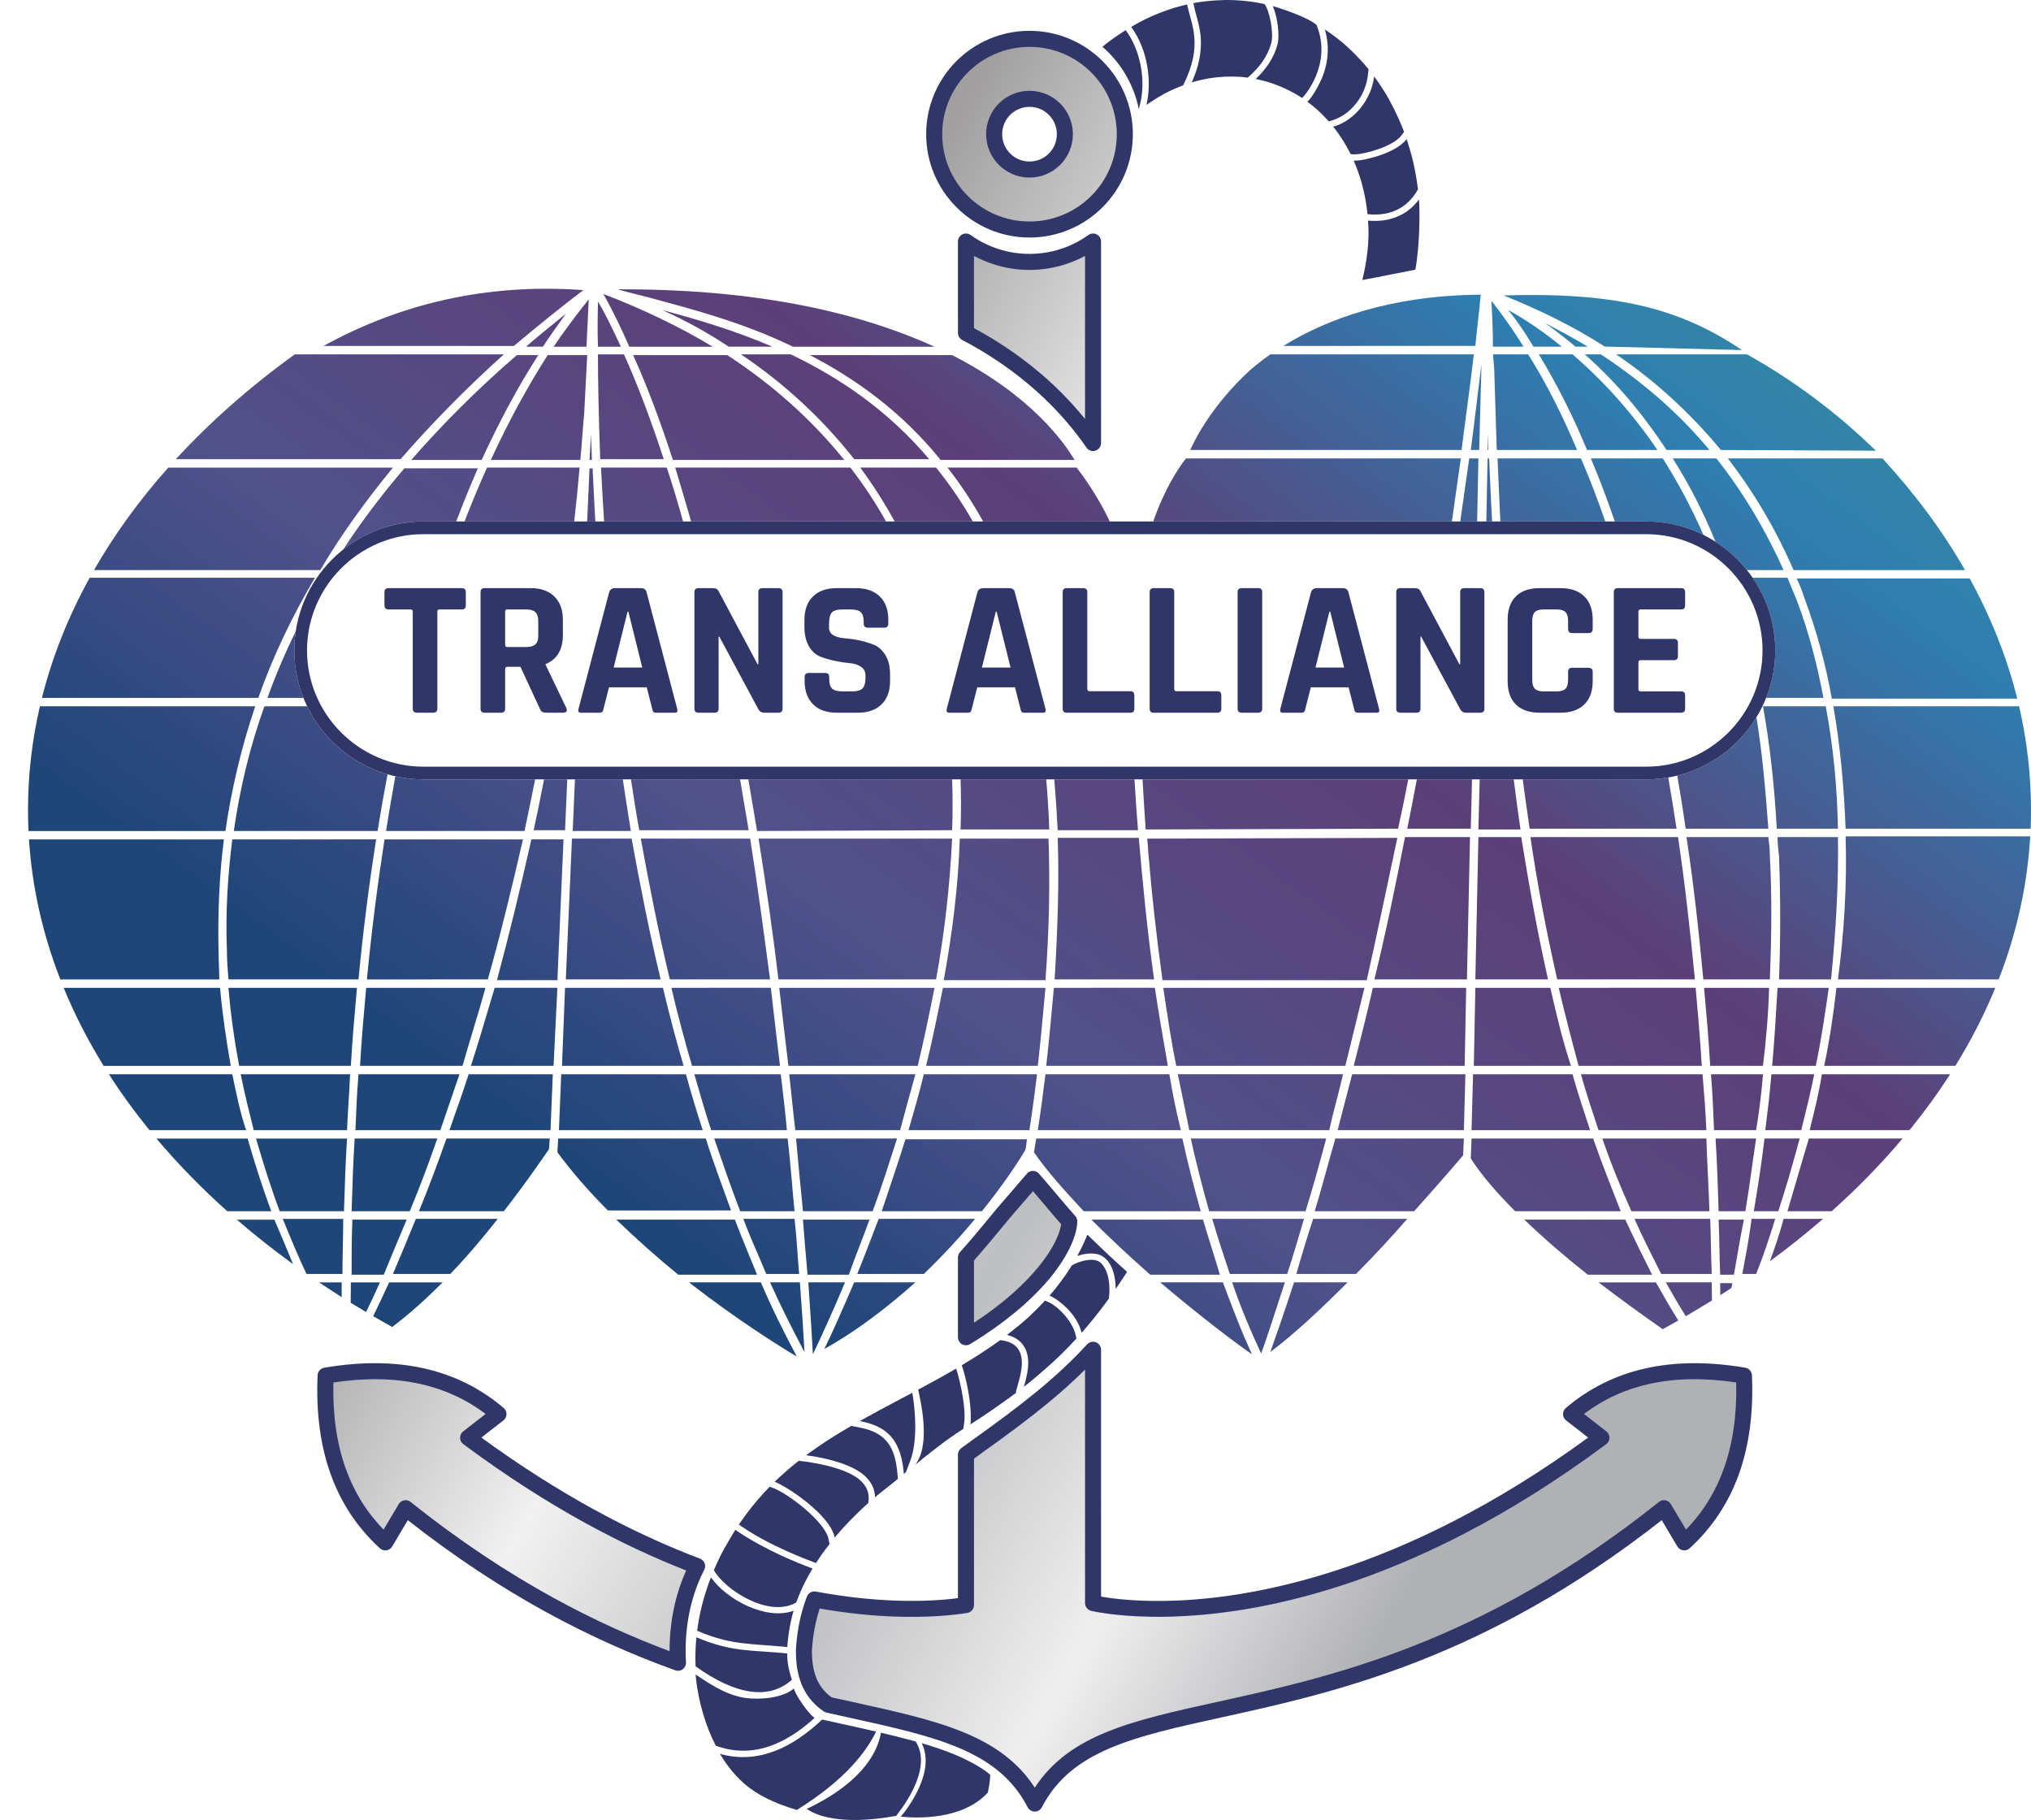 <?xml version="1.0" encoding="UTF-8"?>
<!DOCTYPE svg PUBLIC "-//W3C//DTD SVG 1.1//EN" "http://www.w3.org/Graphics/SVG/1.1/DTD/svg11.dtd">
<!-- Creator: CorelDRAW 2020 (64-Bit) -->
<svg xmlns="http://www.w3.org/2000/svg" xml:space="preserve" width="86.532mm" height="77.533mm" version="1.1" style="shape-rendering:geometricPrecision; text-rendering:geometricPrecision; image-rendering:optimizeQuality; fill-rule:evenodd; clip-rule:evenodd"
viewBox="0 0 3978.14 3564.41"
 xmlns:xlink="http://www.w3.org/1999/xlink"
 xmlns:xodm="http://www.corel.com/coreldraw/odm/2003">
 <defs>
  <style type="text/css">
   <![CDATA[
    .fil2 {fill:#303768}
    .fil1 {fill:#303768;fill-rule:nonzero}
    .fil0 {fill:url(#id0)}
    .fil3 {fill:url(#id1)}
   ]]>
  </style>
  <linearGradient id="id0" gradientUnits="userSpaceOnUse" x1="813.96" y1="971.96" x2="3201.95" y2="2340.07">
   <stop offset="0" style="stop-opacity:1; stop-color:#A8A8A8"/>
   <stop offset="0.2" style="stop-opacity:1; stop-color:#A19F9F"/>
   <stop offset="0.431" style="stop-opacity:1; stop-color:#F1F1F1"/>
   <stop offset="0.631" style="stop-opacity:1; stop-color:#BDBEC0"/>
   <stop offset="0.82" style="stop-opacity:1; stop-color:#EFEFEF"/>
   <stop offset="1" style="stop-opacity:1; stop-color:#B0B1B5"/>
  </linearGradient>
  <linearGradient id="id1" gradientUnits="userSpaceOnUse" x1="1953.79" y1="2882.92" x2="4539.69" y2="-664.54">
   <stop offset="0" style="stop-opacity:1; stop-color:#1E4679"/>
   <stop offset="0.078" style="stop-opacity:1; stop-color:#374B82"/>
   <stop offset="0.161" style="stop-opacity:1; stop-color:#51518B"/>
   <stop offset="0.361" style="stop-opacity:1; stop-color:#5C3F78"/>
   <stop offset="0.549" style="stop-opacity:1; stop-color:#2E7EB0"/>
   <stop offset="0.741" style="stop-opacity:1; stop-color:#3C968F"/>
   <stop offset="1" style="stop-opacity:1; stop-color:#73C9B9"/>
  </linearGradient>
 </defs>
 <g id="Layer_x0020_1">
  <g id="_2109549554752">
   <g>
    <path id="XMLID_4579_" class="fil0" d="M916.9 2815.73c164.37,122.32 315.92,201.19 448.62,251.48 -24.11,46.55 -38.29,103.38 -38.29,164.75 0,8.27 0.29,16.45 0.79,24.55 -158.54,-57.06 -337.91,-146.6 -533.54,-302.76l-39.79 66.97c-84.42,-77.16 -123.14,-186.2 -116.9,-326.64 138.58,-23.66 251.61,1.2 338.65,75.36l-59.53 46.29zm678.32 316.71c150.11,27.98 254.78,17.69 296.83,11.02l0 -294.59c8.05,-6 16.5,-12.18 25.49,-18.6 93.91,-67.06 162.22,-120.22 223.44,-186.88l0 496.14c0.53,0.14 419.43,105.11 995.79,-323.8l-59.53 -46.29c87.04,-74.16 200.06,-99.02 338.65,-75.36 6.24,140.45 -32.48,249.48 -116.9,326.64l-39.78 -66.97c-632.74,505.05 -1095.52,313.49 -1232.38,578.45 -65.6,-127.02 -206.15,-149.13 -404.37,-193.37 -29.2,-20.02 -47.17,-50.23 -47.74,-101.52l-0.14 -4.82 0.33 -4.58c2.57,-36.8 9.8,-68.15 20.32,-95.47zm296.83 -513.43l0 -156.35c24.41,-27.21 47.46,-55.28 71.37,-84.35 5.1,-6.21 38.89,-45.13 59.84,-69.39l0 -0.05c27.34,31.31 43.62,51.74 71.23,83.26 -0.61,39.79 -48.85,133.29 -202.43,226.88zm0 -1967l0 -179.01c35.28,25.16 78.2,39.91 124.47,39.91 46.28,0 89.18,-14.78 124.46,-39.94l0 394.62c-51.98,-75.14 -119.23,-136.79 -196.54,-185.49 -16.95,-10.67 -34.45,-20.7 -52.39,-30.1zm124.47 -575.93c103.1,0 186.69,83.58 186.69,186.69 0,103.11 -83.58,186.69 -186.69,186.69 -103.1,0 -186.7,-83.58 -186.7,-186.69 0,-103.1 83.6,-186.69 186.7,-186.69zm0 117.42c38.26,0 69.27,31.02 69.27,69.27 0,38.25 -31.01,69.27 -69.27,69.27 -38.25,0 -69.27,-31.02 -69.27,-69.27 0,-38.25 31.02,-69.27 69.27,-69.27z"/>
    <path class="fil1" d="M942.89 2815.42c75.52,55.13 148.33,101.09 217.74,139.31 74.4,40.94 144.8,72.95 210.41,97.81 8.1,3.05 12.2,12.1 9.15,20.2l-0.9 1.97c-11.6,22.45 -20.78,47.46 -27.02,74.29 -6.05,26.07 -9.33,53.94 -9.33,82.96l0.14 11.85 0.58 11.78c0.5,8.64 -6.1,16.08 -14.74,16.57 -2.51,0.14 -4.9,-0.3 -7.07,-1.23 -79.88,-28.79 -164.87,-65.69 -254.27,-114.88 -85.53,-47.06 -175.31,-105.46 -268.8,-178.86l-30.61 51.52c-4.4,7.46 -14.04,9.93 -21.49,5.52 -1.37,-0.8 -2.55,-1.78 -3.56,-2.89 -43.69,-40.2 -75.56,-88.55 -95.7,-144.93 -20.12,-56.3 -28.53,-120.69 -25.32,-193.01 0.32,-7.51 5.89,-13.56 13.02,-14.78 71.34,-12.19 136.34,-11.82 194.89,1.21 58.93,13.11 111.17,38.99 156.59,77.69 6.57,5.62 7.34,15.53 1.72,22.11 -0.7,0.82 -1.47,1.55 -2.29,2.19l-43.16 33.59zm202.63 166.82c-75.25,-41.41 -154.53,-91.89 -237.06,-153.26 -1.48,-0.93 -2.82,-2.15 -3.96,-3.61 -5.32,-6.85 -4.08,-16.72 2.76,-22.04l43.87 -34.12c-37.84,-28.67 -80.48,-48.25 -127.85,-58.79 -51.06,-11.36 -107.84,-12.3 -170.29,-2.9 -1.54,62.9 6.45,119.05 24.05,168.32 16.39,45.88 41.12,85.85 74.26,119.84l29.66 -49.92 1.23 -1.78c5.39,-6.78 15.27,-7.9 22.05,-2.51 97.05,77.46 190.08,138.42 278.47,187.06 80.33,44.21 156.74,78.22 228.81,105.23l-0.01 -1.81c0,-31.26 3.58,-61.52 10.19,-89.97 5.44,-23.46 12.98,-45.68 22.29,-66.28 -62.45,-24.46 -128.82,-55.14 -198.46,-93.47zm452.52 134.79c59.05,11.01 110.9,16.01 154.48,17.63 55.26,2.05 97.22,-1.32 123.8,-4.77l0 -281.02c0,-5.36 2.68,-10.08 6.77,-12.92l25.36 -18.44c46.8,-33.42 87.14,-63.3 123.12,-92.92 35.81,-29.47 67.69,-58.97 97.86,-91.82 5.86,-6.37 15.79,-6.78 22.16,-0.91 3.36,3.09 5.06,7.31 5.06,11.54l0.04 483.41c44.25,8.02 212.81,29.32 460.73,-51.29 141.86,-46.12 309.23,-125.66 493.35,-260.1l-43.18 -33.58c-6.84,-5.32 -8.08,-15.2 -2.76,-22.04 0.9,-1.16 1.92,-2.16 3.04,-2.98 45.3,-38.36 97.32,-64.03 155.97,-77.03 58.5,-12.97 123.43,-13.34 194.67,-1.18 7.71,1.31 13.14,8.05 13.06,15.64 3.1,71.97 -5.31,136.08 -25.34,192.17 -20.29,56.8 -52.51,105.45 -96.7,145.84 -6.37,5.83 -16.27,5.39 -22.1,-0.98 -0.75,-0.81 -1.39,-1.69 -1.93,-2.6l-30.65 -51.5c-348.05,273.29 -644.01,338.33 -862.41,386.3 -171.87,37.76 -294.23,64.65 -351.69,175.91 -3.97,7.69 -13.43,10.72 -21.12,6.75 -3.01,-1.55 -5.31,-3.95 -6.76,-6.75 -57.46,-111.26 -179.85,-138.16 -351.72,-175.92l-42.08 -9.35c-2.01,-0.45 -3.85,-1.26 -5.46,-2.35 -16.78,-11.47 -30.36,-25.95 -39.84,-44.97 -9.18,-18.42 -14.38,-40.97 -14.73,-69.07 -0.12,-4.12 -0.1,-7.19 0.22,-11.29 1.34,-19.12 3.9,-36.78 7.45,-53.14 3.57,-16.5 8.28,-31.97 13.88,-46.52 2.76,-7.13 10.18,-11.11 17.44,-9.77zm153.38 48.94c-41.74,-1.53 -90.7,-6.08 -145.93,-15.75 -3.08,9.32 -5.78,19.21 -8.06,29.72 -3.28,15.13 -5.63,31.33 -6.85,48.74l-0.31 4.46 0.11 4.04c0.25,23.02 4.33,41.16 11.54,55.61 6.51,13.03 15.71,23.21 27.05,31.43l38.84 8.54c168.1,36.93 291.08,63.97 359.03,168.29 67.96,-104.32 190.9,-131.36 359,-168.28 218.24,-47.94 515.02,-113.15 863.34,-391.09l2.05 -1.44c7.46,-4.4 17.09,-1.94 21.49,5.53l29.65 49.91c33.13,-33.99 57.88,-73.94 74.27,-119.83 17.6,-49.27 25.58,-105.42 24.04,-168.32 -62.36,-9.39 -119.07,-8.47 -170.07,2.84 -47.47,10.52 -90.18,30.13 -128.07,58.84l43.87 34.12c1.08,0.88 2.08,1.9 2.95,3.07 5.15,6.95 3.69,16.77 -3.26,21.92 -193.79,144.21 -370.09,228.61 -518.97,277.02 -281.45,91.52 -467.03,54.53 -488.22,49.77 -7.7,-1.02 -13.65,-7.61 -13.65,-15.59l0 -457.15c-23.03,22.91 -47.35,44.64 -73.8,66.39 -36.94,30.41 -77.74,60.64 -124.84,94.27l-18.86 13.71 0 286.7c-0.06,7.58 -5.55,14.25 -13.26,15.47 -25.91,4.11 -74.99,9.57 -143.09,7.04zm124.92 -546.95l-0.02 -156.35c0,-4.55 1.94,-8.64 5.03,-11.52 23.43,-26.18 45.85,-53.45 69.02,-81.63l0.94 -1.15c4.12,-5.02 22.01,-25.7 39.5,-45.89l19.6 -22.67c2.85,-4.02 7.53,-6.65 12.84,-6.65 5.18,0 9.77,2.51 12.63,6.37 13.79,15.8 23.98,27.87 34.11,39.89 11.48,13.6 22.96,27.22 36.27,42.4 2.8,3.19 4.05,7.21 3.85,11.14 -0.66,26.05 -18.08,70.8 -63.79,122.02 -32.52,36.43 -79.78,76.99 -146.13,117.42 -7.39,4.5 -17.05,2.17 -21.55,-5.22 -1.55,-2.55 -2.29,-5.37 -2.32,-8.16zm31.42 -150.46l0 121.97c50.95,-33.48 88.39,-66.48 115.11,-96.42 36.95,-41.41 52.82,-75.68 55.52,-96.56 -12.75,-14.64 -22.55,-26.25 -32.35,-37.86l-22.77 -26.83 -8.76 10.13c-17.8,20.55 -35.91,41.49 -39.01,45.27l-0.94 1.15c-22.32,27.14 -43.93,53.43 -66.8,79.15zm-31.41 -1816.54l-0.03 -179.01c0,-8.68 7.04,-15.72 15.72,-15.72 3.8,0 7.3,1.36 10.01,3.61 16.43,11.57 34.59,20.72 53.98,26.94 18.98,6.08 39.3,9.36 60.48,9.36 21.18,0 41.5,-3.29 60.47,-9.37 19.75,-6.34 38.24,-15.73 54.9,-27.62 7.05,-5.02 16.84,-3.37 21.86,3.68 1.96,2.76 2.91,5.94 2.91,9.09l0.04 394.62c0,8.68 -7.04,15.72 -15.72,15.72 -5.8,0 -10.87,-3.14 -13.6,-7.82 -24.67,-35.53 -52.93,-68 -84.14,-97.46 -32.74,-30.9 -68.7,-58.45 -107.15,-82.67 -8.48,-5.34 -16.85,-10.38 -25.08,-15.11 -8.61,-4.95 -17.36,-9.75 -26.2,-14.38 -5.34,-2.79 -8.4,-8.23 -8.45,-13.87zm31.41 -150.8l0 141.43c6.34,3.42 12.62,6.91 18.83,10.48 9.1,5.22 17.84,10.48 26.19,15.74 40.24,25.34 77.81,54.11 111.95,86.34 21.55,20.34 41.78,42.11 60.52,65.29l0 -319.29c-12.29,6.62 -25.24,12.15 -38.7,16.47 -22.22,7.13 -45.76,10.98 -70.04,10.98 -24.27,0 -47.82,-3.85 -70.05,-10.97 -13.47,-4.32 -26.41,-9.85 -38.7,-16.46zm108.75 -440.84c55.85,0 106.44,22.67 143.06,59.28 36.69,36.63 59.35,87.24 59.35,143.12 0,55.83 -22.67,106.44 -59.29,143.06 -36.63,36.69 -87.24,59.35 -143.12,59.35 -55.8,0 -106.4,-22.66 -143.06,-59.3l-0.1 -0.1c-36.62,-36.65 -59.26,-87.24 -59.26,-143.02 0,-55.88 22.66,-106.49 59.3,-143.12 36.62,-36.62 87.24,-59.28 143.12,-59.28zm120.91 81.5c-30.91,-30.93 -73.68,-50.06 -120.91,-50.06 -47.21,0 -89.96,19.14 -120.9,50.07 -30.93,30.93 -50.08,73.69 -50.08,120.9 0,47.26 19.11,90 50.01,120.9 30.96,30.97 73.7,50.08 120.96,50.08 47.21,0 89.97,-19.14 120.9,-50.07 30.94,-30.9 50.07,-73.67 50.07,-120.9 0,-47.21 -19.14,-89.97 -50.06,-120.9zm-120.91 35.92c23.38,0 44.65,9.53 60.05,24.93 15.41,15.35 24.93,36.6 24.93,60.05 0,23.46 -9.52,44.71 -24.9,60.1l-0.97 0.89c-15.33,14.85 -36.2,24 -59.12,24 -23.46,0 -44.71,-9.52 -60.1,-24.89 -15.38,-15.38 -24.89,-36.65 -24.89,-60.1 0,-23.46 9.52,-44.71 24.89,-60.09 15.38,-15.38 36.65,-24.9 60.1,-24.9zm37.86 47.09c-9.64,-9.68 -23.03,-15.66 -37.86,-15.66 -14.78,0 -28.19,6 -37.87,15.69 -9.69,9.69 -15.68,23.08 -15.68,37.86 0,14.78 5.99,28.19 15.68,37.87 9.69,9.69 23.08,15.68 37.87,15.68 14.47,0 27.58,-5.7 37.17,-14.94l0.69 -0.74c9.69,-9.69 15.69,-23.08 15.69,-37.87 0,-14.78 -6,-28.18 -15.69,-37.89z"/>
    <path id="XMLID_4589_" class="fil2" d="M2679.52 432.03c1.54,19.05 3.4,57.8 -11.19,116.33 30.76,-5.43 71.98,-14.18 103.94,-20.26 8.61,-46.38 9.06,-113.21 7.11,-137.44 -23.73,31.84 -58.79,45.13 -99.86,41.37zm-68.11 -183.9c1.07,1.36 3.14,4.04 5.86,7.59 3.26,4.27 7.15,9.88 10.92,15.72 6.41,9.88 12.27,20.64 15.18,26.22 1.2,2.32 1.95,3.73 1.95,3.87 1.09,0.38 2.55,0.62 4.28,0.74l2.04 0.02c14.63,0.15 36.52,-5.99 50.27,-10.97 13.88,-5.04 34.21,-14.05 43.21,-26.3l5.03 -6.84c-5.04,-13.62 -16.73,-40.59 -28.84,-62.41 -7.08,-12.75 -14.98,-25.06 -21.63,-34.72 -3.05,-4.42 -5.78,-8.35 -8.17,-11.41 -4.99,43.24 -36.72,86.12 -80.09,98.48zm-621.54 2479.86c0,-14.33 41.01,-96.16 -30.93,-103.34 -13.21,9.85 -26.3,18.32 -40.47,27.67 -11.34,7.46 -23.63,14.7 -34.66,21.46 15.22,45.66 19.93,96.1 16.89,115.88 6.74,-4.36 13.92,-9.04 21.55,-14.05 6.71,-4.41 13.78,-9.11 21.16,-14.28 12.17,-8.51 23.82,-16.7 32.42,-22.91 7.57,-5.48 12.77,-9.47 14.05,-10.43zm-625.86 478.57c-0.53,5.61 -1.44,15.84 -1.81,28.86 -0.23,8.34 -0.09,17.82 0.22,28 78.75,56.43 144.02,66.39 188.72,26.32 -7.82,-23.01 -8.94,-36.8 -9.36,-51.52 -66.78,-7.08 -106.92,-1.44 -177.76,-31.66zm336.54 -262.76c3.05,-15.22 -0.8,-28.2 -9.93,-38.85 -25.87,-31.96 -109.35,-42.46 -126.09,-43.98 -1.53,1.21 -5.04,3.94 -9.96,7.98 -3.22,2.63 -7.21,5.78 -11.24,9.39 -4.38,3.95 -9.19,7.94 -14.17,12.54 -2.72,2.52 -5.37,5.03 -8.22,7.69 -1.15,1.08 -2.33,2.23 -3.57,3.44 21.3,7.61 108.45,63.65 117.58,109.31 0.83,-0.97 1.97,-2.36 3.31,-3.96 2.64,-3.13 6.22,-7.28 10.34,-11.9 4.54,-5.1 9.8,-10.72 15.15,-16.34 8.36,-8.79 17.28,-16.92 24.12,-23.8 2.28,-2.3 4.62,-4.29 6.48,-5.97 2.98,-2.69 5.09,-4.62 6.18,-5.55zm-108.96 128.14c-89.78,-33.48 -140.54,-68.21 -151.21,-75.82 -7.81,12.19 -14.68,24.44 -21.89,37.03 -4.55,7.95 -8.56,16.03 -13.04,25.81 -2.23,4.88 -4.9,10.61 -7.22,16.14 23.16,40.57 109.58,93.94 161.42,63.23 1.22,-3.27 2.42,-6.58 3.7,-9.83 1.37,-3.48 2.84,-6.95 4.3,-10.39 2.4,-5.62 5.1,-11.17 7.75,-16.69 1.11,-2.3 2.31,-4.53 3.4,-6.69 4.59,-9.04 8.93,-16.65 12.79,-22.78zm75.58 -279.26l-0.02 0c-0.6,0.36 -12.57,7.34 -22.53,13.4 -6.77,4.11 -15.47,9.39 -25.5,16.04 -10.29,6.82 -19.72,13.11 -33.62,23.05 -2.1,1.5 -4.28,3.15 -6.6,4.88 39.81,5.15 98.76,19.14 121.14,46.8 8.93,10.41 13.59,22.47 13.94,35.4 3.64,-3.02 7.27,-6.02 10.91,-8.96 2.47,-1.99 4.97,-3.89 7.45,-5.87 7.24,-5.77 14.06,-10.94 20.12,-16.01 4.19,-3.52 5.48,-4.57 6.22,-5.17l-0.69 -8.37c-4.45,-53.49 -21.22,-82.54 -76.3,-92.55l-14.54 -2.65zm-304.67 486.62c0.28,3.39 0.57,6.82 0.96,10.25 4.96,43.5 18.7,91.22 38.59,129.35 73.76,26.9 139.22,-5.02 193.48,-54.46 -12,-7.42 -39.91,-48.63 -40.4,-57.65 -21.96,19.04 -67.09,22.47 -94.63,18.62 -31.45,-4.4 -60.75,-20.28 -98.01,-46.12zm29.99 -190.1c-1.47,3.77 -3.27,8.47 -5.28,14.2 -2.37,6.76 -5.02,14.97 -7.95,24.7 -5.42,17.93 -10.39,40.17 -13.76,65.57l3.4 1.44c65.12,27.78 106.37,23.63 173.11,30.63 1.15,-16.47 3.61,-32.99 6.49,-47.34 1.82,-9.02 3.9,-17.05 5.9,-23.86 -53.14,19.6 -130.75,-21.14 -161.9,-65.34zm115.09 -177.47c-16.06,16.26 -32.74,35.88 -46.09,53.9 -3.75,5.07 -7.21,10.02 -10.44,14.63l-3.8 5.46 0.37 0.27c42.63,30.46 99.68,56.17 148.31,74.29l2.37 0.89c8.63,-13.49 14.46,-21.53 18.39,-26.59 3.15,-4.05 5.63,-7.32 8.1,-10.55l-2.05 -10.27c-6.66,-33.28 -79.2,-89.18 -109.57,-100.03l-5.6 -2zm279.38 -184.08c-23.63,12.52 -45.41,24.05 -61.26,32.55 -13.39,7.18 -25.94,14.09 -41.76,22.89 60.64,11.02 81.54,44.4 86.46,103.75 1.13,-1.26 2.57,-2.56 4.17,-3.85l8.38 -22.09c14.31,-37.76 10.5,-95.11 4.01,-133.25zm384.92 -184.24c4.57,-36.52 -4.93,-63.06 -18.61,-72.19 -13.7,-9.13 -41.68,-0.54 -53.86,7.08 -6.95,10.93 -15.43,24.3 -31.49,44.6 -3.38,4.27 -7.55,9.28 -12.17,14.51 15.22,6.08 53.71,34.73 62.84,72.78 4.12,-4.73 7.98,-9.11 11.74,-13.58 14.27,-17 27.59,-34.03 41.56,-53.2zm-299.05 136.86c-15.42,9.01 -30.46,17.33 -42.66,24.09 -16.43,9.1 -28.37,15.37 -31.65,17.12 3.05,16.73 26.22,105.96 -5.75,147.06 5.91,-4.8 12.32,-10.02 18.54,-15 10.09,-8.08 20.45,-15.9 30.49,-23.73 6.2,-4.86 12.78,-9.5 19.13,-13.96 8.59,-6.05 17.09,-11.84 25.79,-17.33l1.66 -10.77c4.25,-27.6 -6.63,-79.55 -15.56,-107.49zm257.05 -262.32l-3.08 7.46c-6.16,14.73 -11.07,23.69 -16.76,34.33 16.78,-5.73 37.12,-7.56 50.14,1.12 18.94,12.64 24.92,39.57 25.2,63.4l1.71 -2.47c6.84,-9.83 13.78,-20.45 20.45,-30.93 -27.32,-24.54 -53.51,-49.11 -77.66,-72.92zm-83.01 129.31c-3.25,3.51 -7.35,7.85 -12.03,12.57 -1.92,1.96 -3.99,4.03 -6.13,6.09 -1.47,1.43 -3.05,2.86 -4.51,4.37 -11.36,11.72 -25.78,23.55 -37.34,32.69 -2.28,1.81 -4.44,3.56 -6.45,5.13 -3.08,2.4 -5.83,4.52 -8.05,6.22 15.24,3.71 28.51,11.85 35.85,26.97 6.11,12.6 6.58,27.12 4.89,40.79 -1.26,10.19 -3.72,20.16 -6.51,30.03 -0.31,1.09 -0.74,2.48 -1.21,4 5,-3.91 13.17,-10.4 22.83,-18.48 10.85,-9.08 23.44,-20.26 35.99,-31.67 10.79,-9.79 21.18,-20.3 30.17,-29.61 5.26,-5.45 10.05,-10.55 14.1,-14.96l-2 -8.32c-5.71,-23.78 -32.55,-54.98 -55.37,-64.11l-4.24 -1.71zm-282.45 1010.59c28.92,3.05 120.23,7.61 170.45,-47.18 1.53,-7.61 4.57,-21.3 4.57,-35 -3.18,-2.66 -6.43,-5.2 -9.74,-7.7 -36.87,-25.35 -81.46,-41.56 -124.28,-53.95 27.06,54.19 -24.78,124.68 -40.99,143.83l0 0zm-154.14 -190.14c-55.21,52.34 -123.25,88.83 -200.17,67.12 1.77,2.97 3.86,6.37 6.29,10.1 3.47,5.3 7.65,11.27 12.57,17.61 7.29,9.37 16.29,19.59 27.4,29.48 24.4,21.72 57.48,38.72 104.39,52.72 95.19,-59.04 136.68,-114.99 155.31,-153.55 -35.14,-8.16 -70.5,-15.71 -105.79,-23.48zm115.25 25.7c-5.11,30.48 -28.77,93.82 -145.26,149.22 16.74,12.18 65.44,33.48 175.02,13.7 2.93,-4.39 74.87,-89.08 38.28,-145.66l-7.41 -2.02c-20.09,-5.42 -40.32,-10.46 -60.64,-15.24zm519.99 -3188.06c0.74,-0.24 17.58,-12.24 35.8,-22.17 13.77,-7.5 28.65,-12.98 36.23,-16.23 40.19,-80.36 15.21,-118.96 7.8,-158.18 -34.33,7.49 -74.4,22.53 -109.69,43.97 33.48,45.66 40.5,108.48 29.85,152.61zm-14.87 8.53l2.76 -11.44c11.15,-46.2 0.36,-103.95 -27.79,-142.33l-0.8 -1.09c-10.29,7.14 -26.7,16.8 -45.5,32.51 35.9,31.23 61.59,73.92 71.33,122.36zm103.64 -52.52c2.33,-0.77 4.86,-1.43 7.54,-2.16 3.6,-0.96 7.53,-1.97 11.66,-2.88 9.7,-2.12 20.76,-4.09 32.26,-5.19 19.35,-1.84 40.09,-1.66 57.99,0.9 9.13,-7.61 37.49,-32.45 46.61,-68.97 4.57,-18.27 -3.07,-61.52 -13.72,-75.2 -4.71,-1.08 -16.6,-3.53 -31.74,-5.35 -13.75,-1.66 -30.22,-2.78 -46.26,-2.48 -25.99,0.52 -50.05,3.69 -61.12,6.1l0.06 0.33c4.22,22.34 12.08,41.43 14.13,64.89 2.74,31.48 -4.77,61.71 -17.41,90zm226.55 37.9l2.18 1.62c5.54,4.22 14.17,11.18 21.88,18.45 7.34,6.92 13.7,13.83 17.72,18.36l5.38 -1.52c38.14,-10.9 66.67,-49.3 71.14,-87.95l1.36 -11.81 -0.11 -1.06c-8.84,-11.03 -20.51,-23.53 -33.06,-35.87 -9.7,-9.53 -20.44,-18.43 -30.76,-26.44 -7.41,-5.75 -14.85,-11 -21.58,-15.39 9.36,31.25 7.02,63.74 -5.37,94.52 -4.47,11.09 -17.75,36.46 -28.79,47.09zm90.69 115.48c1.41,3.27 3.02,7.25 4.91,11.85 2.18,5.29 4.34,11.42 6.5,18.03 1.46,4.51 3.03,9.29 4.29,14.15 2.68,10.27 5.31,20.91 7.02,30.41 3.06,16.95 4.22,30.06 4.24,30.23 42.61,4.57 77.61,-10.5 98.92,-48.54 -1.16,-8.96 -2.32,-17.21 -3.61,-24.82 -4.56,-26.66 -9.84,-47.29 -18.62,-73.67 -11.11,15.13 -33.81,25.12 -49,30.63 -12.1,4.4 -37.4,11.91 -54.63,11.73zm-191.96 -160.07c6.86,1.49 14.44,3.04 22.65,5.52 24.36,7.35 49.61,19.21 68.07,31.71 4.57,-3.05 60.12,-67.45 28.17,-143.54 -8.23,-6.39 -20.76,-12.73 -32.6,-17.72 -19.96,-8.42 -39.5,-14.85 -52.8,-18.68 9.26,21.55 13.75,56.63 9.39,74.12 -6.65,26.57 -22.94,50.01 -42.87,68.59z"/>
   </g>
   <path id="XMLID_4619_" class="fil3" d="M986.92 693.96l-409.47 0c-87.24,63 -165.36,131.74 -232.96,205.27l440.16 0c59.93,-68.93 127.36,-137.85 202.28,-205.27zm190.29 221.75c1.65,33.75 3.74,68.86 6.05,105.58l154.69 0c-10.07,-36.19 -20.54,-71.54 -31.88,-105.58l-128.85 0zm-55.44 711.71l113.88 0c-5.5,-34.19 -10.74,-67.87 -15.75,-101.07l-93.76 0 -4.37 101.08 0 -0.01zm200.78 -711.71c10.49,34.68 20.97,69.8 31.22,105.58l381.7 0c-20.83,-37.14 -44.17,-72.5 -69.81,-105.58l-343.12 0zm-28.47 1002.39c-22.48,-92.9 -40.46,-185.8 -56.93,-275.69l-116.87 0 -11.99 275.69 185.8 0zm-158.82 -1002.39l-181.29 0c-15.49,34.23 -30.09,69.34 -44.04,105.58l214.8 0c3.91,-34.52 7.42,-69.84 10.53,-105.58zm1125.26 1002.39c-13.48,-95.89 -22.48,-190.29 -29.97,-277.19l-158.82 0c3,85.41 0,176.8 -5.99,277.19l194.79 0zm337.12 311.66l-265.2 0c10.49,47.95 22.48,94.39 35.96,142.34l188.78 0c13.48,-43.45 26.97,-91.41 40.46,-142.34zm265.21 -1348.51c7.5,-61.43 16.48,-122.87 23.97,-187.3l-398.56 0c-14.98,10.5 -29.97,22.47 -41.95,32.96 -71.75,66.75 -105.24,132.03 -114.94,154.34 177.16,0 354.31,0 531.48,0zm-1626.98 645.1c4.88,32.99 10.2,66.28 16.25,99.57l214.27 0c-5.53,-33.19 -11.06,-66.38 -16.8,-99.57l-213.71 0zm1394.74 577.54l-323.65 0c7.49,35.96 14.98,71.92 22.48,109.38l274.19 0c7.48,-34.47 17.98,-70.42 26.98,-109.38l0 0zm230.74 -1206.16l-538.26 0c-16.47,20.76 -42.35,60.91 -64.19,123.55l584.91 0c5.85,-40.54 11.68,-81.81 17.53,-123.55zm-981.42 744.68c-3,94.39 -14.99,187.29 -31.46,277.19l199.29 0c7.48,-100.39 8.98,-191.79 5.98,-277.19l-173.81 0zm-14.99 -16.49c1.23,-33.23 1.2,-66.45 0.01,-99.57l-399.15 0c5.83,33.69 11.44,67.39 17.06,101.08l382.08 -1.5zm184.3 461.48l238.24 0c-8.99,-50.93 -17.99,-103.37 -25.48,-152.83l-197.78 0.01c-4.5,49.45 -8.99,100.38 -14.98,152.83l0 -0.01zm-521.43 0c-5.99,-49.43 -11.99,-100.38 -17.98,-152.83l-194.79 0.01c11.99,50.95 25.47,101.89 40.46,152.83l172.31 -0.01zm993.4 407.56c10.49,-31.46 20.97,-67.43 32.96,-107.88l-179.8 0c10.49,35.96 22.47,71.92 34.46,107.88l112.38 0zm-1781.54 -867.54c5.97,-37.84 12.54,-74.78 19.43,-110.97 -69.3,-20.1 -126.56,-69.26 -157.58,-133.25l-83.61 0c-28.45,79.41 -47.95,160.32 -59.93,244.22l281.69 0zm-215.76 -260.7l70.36 0c-11.48,-28.79 -17.81,-60.14 -17.81,-92.91 0,-12.72 0.96,-25.23 2.8,-37.45 -21.18,43.17 -39.64,86.54 -55.35,130.36zm506.44 -687.75l32.96 0c14.98,-22.47 29.97,-43.44 44.96,-64.43 -25.48,20.98 -52.45,41.96 -77.92,64.43l0 0zm-224.76 221.76l137.85 0c34.47,-74.92 70.43,-142.35 110.88,-205.27l-41.95 0c-76.41,65.93 -145.34,134.85 -206.77,205.27zm88.05 120.56c13.67,-36.13 27.77,-70.97 42.31,-104.08l-143.85 0.01c-44.55,51.77 -84.27,104.52 -119.93,159.02 43.15,-34.35 97.68,-54.95 156.8,-54.95l64.66 0zm-811.52 345.44l423.8 0c28.46,-80.92 65.93,-158.83 110.87,-235.25l-441.13 0c-41.6,75.4 -73.14,154.06 -93.55,235.25zm774.41 863.04l-161.83 0c-3,46.44 -4.49,94.39 -5.99,142.34l113.87 0c17.98,-43.45 35.96,-89.9 53.95,-142.34zm-412.04 -368.6c0,19.48 1.5,38.95 2.99,56.93l254.72 0c8.99,-95.89 20.97,-187.29 34.46,-274.2l-281.69 0.01c-8.99,71.92 -13.47,143.85 -10.48,217.26l0 0zm352.1 527.42l-106.37 0c-1.51,35.96 -1.51,70.4 -1.51,107.88l62.92 0c13.49,-32.97 28.47,-68.93 44.95,-107.88zm-109.38 -301.18c3.01,-52.44 7.5,-103.37 11.99,-152.83l-251.72 0.01c4.49,53.94 11.99,104.88 20.98,152.83l218.75 -0.01zm483.98 -1393.45c0,53.95 1.5,124.36 4.49,205.27l124.36 0c-23.97,-73.42 -49.44,-142.34 -77.92,-205.27l-50.94 0zm377.58 0l-97.4 0c86.91,58.44 160.32,127.36 221.76,205.27l146.83 0c-80.9,-95.89 -176.8,-160.32 -271.2,-205.27l0.01 0zm-474.98 0c-40.46,62.93 -77.91,131.86 -112.38,206.77l175.31 0c2.99,-29.97 4.49,-59.93 7.49,-89.9l5.99 -115.37 -76.41 0 0 -1.5zm807.68 832.4c1.13,32.62 1.15,65.36 -0.06,98.07l173.81 0c-1.15,-33.96 -3.2,-66.59 -6.03,-98.07l-157.15 0 -10.56 0zm-196.36 -610.65c24.7,33.75 47.14,68.86 67.31,105.58l139.6 0 13.51 0c-22.19,-38.8 -46.4,-73.9 -72.08,-105.58l-148.34 0zm179.81 726.7l-379.08 0c14.99,94.39 28.47,187.29 38.96,275.69l308.66 0c16.49,-89.9 26.97,-182.79 31.46,-275.69zm-546.9 -741.68l335.64 0c-62.94,-77.92 -139.34,-146.84 -229.24,-205.27l-184.29 0c28.45,62.93 53.93,131.86 77.9,205.27zm109.38 -221.76l85.41 0c-76.42,-32.96 -149.84,-53.93 -215.77,-71.91 46.45,20.97 89.9,44.94 130.35,71.91zm1856.45 943.96c-4.97,-33.5 -10.44,-66.99 -16.22,-100.28 -13.99,2.42 -28.36,3.71 -43,3.71l-242.04 0c4.22,32.02 8.79,64.18 13.59,96.58l287.68 0zm-280.19 -943.96l55.44 0c-32.96,-26.97 -67.42,-50.94 -104.88,-71.91 17.97,22.47 34.46,46.44 49.44,71.91zm515.44 495.96c-5.99,-14.99 -11.99,-28.47 -17.98,-43.46l-68.21 0c27.88,40.6 44.26,89.66 44.26,142.35 0,32.76 -6.34,64.11 -17.81,92.91l112.18 0c-11.99,-64.44 -28.47,-128.86 -52.44,-191.79zm-641.3 -277.2c-5.88,41.95 -11.75,82.95 -17.62,123.55l33.06 0 2.54 -123.55 -17.98 0zm257.72 -203.78l-31.47 0c61.43,53.95 113.88,116.88 160.32,187.3l83.91 0c-58.44,-70.42 -130.36,-133.35 -212.77,-187.3l0.01 0zm140.83 203.78c32.12,50.47 59.85,104.46 83.86,163.31 23.43,15.01 44.24,33.79 61.57,55.44l71.83 0c-35.96,-79.41 -79.4,-152.83 -131.85,-218.76l-85.41 0zm-349.11 -157.32c1.49,43.45 2.99,91.4 4.5,140.85l157.33 0c-28.48,-67.43 -59.94,-130.37 -95.9,-187.3l-68.93 0c1.51,14.99 3.01,31.46 3.01,46.45zm-2027.27 1363.49l-197.78 0c-3,35.96 -4.49,71.92 -6,109.38l166.33 0c11.99,-34.47 23.97,-70.42 37.47,-109.38l-0.02 0zm1989.81 -185.8l142.34 0c-20.98,-92.9 -37.46,-185.8 -52.44,-278.69l-83.91 0.01 -5.99 278.69 0 -0.01zm254.46 -896.81c-14.59,-42.5 -30.39,-83.77 -47.68,-123.55l-163.32 0c1.74,39.98 3.47,80.97 5.5,123.55l205.51 0zm-58.17 -342.32l23.97 0c-26.97,-16.47 -55.43,-31.46 -83.91,-46.44 20.98,14.98 40.46,29.97 59.94,46.44zm326.63 1815.99l26.98 0c13.47,-32.96 25.47,-68.93 37.45,-107.88l-46.45 0c-4.49,38.96 -11.99,74.92 -17.98,107.88zm-79.4 -407.56c-3,-50.93 -7.5,-101.89 -11.99,-152.83l-268.2 0.01c11.99,50.95 25.47,103.39 38.95,152.83l241.24 -0.01zm191.78 142.36l-68.92 0c-5.99,50.93 -13.49,97.4 -20.98,142.34l47.95 0c14.99,-44.96 28.47,-92.9 41.95,-142.34zm9 -1059.33c23.97,64.43 41.95,130.35 53.94,197.78l363.19 0c-20.26,-81.18 -51.66,-159.84 -93.09,-235.24l-339.02 0c5.99,11.99 10.49,23.98 14.99,37.47l0 -0.01zm-536.41 468.98c13.48,92.89 31.46,185.79 52.44,278.69l269.71 -0.01c-8.99,-92.9 -19.49,-187.29 -32.96,-278.69l-289.18 0.01zm468.98 278.68c2.99,-77.91 4.49,-158.83 0,-241.24 0,-13.47 -1.51,-25.47 -3,-37.45l-160.32 0.01c13.47,88.4 23.97,181.29 32.96,278.69l130.35 -0.01zm-130.05 -870.44c-23.61,-53.35 -50.17,-103.49 -79.72,-149.92l-140.85 0c16.66,39.44 32.29,80.43 46.89,123.55l61.7 0c40.15,0 78.18,9.51 111.98,26.37zm-256.52 -353.7l-65.93 0c34.45,56.93 65.93,118.38 94.39,187.3l137.85 0c-47.95,-70.42 -103.39,-133.35 -166.32,-187.3zm205.19 824.97c5.9,33.94 11.5,68.57 16.56,104l161.83 0c-5.42,-75.95 -12.07,-149.44 -23.29,-218.25 -34.25,56.11 -89.75,97.99 -155.1,114.25zm-385 -941.84c-179.8,1.5 -304.16,49.44 -386.57,100.38l376.1 0c2.99,-32.96 7.48,-65.93 10.48,-100.38zm83.91 101.88c-19.48,-31.46 -40.45,-61.42 -62.92,-89.9 1.5,26.97 2.98,58.44 2.98,89.9l59.94 0zm-68.92 167.82l-1.49 34.46 1.49 0 0 -34.47 0 0zm597.85 269.7l335.76 0c-43.87,-76.63 -98.18,-149.81 -161.75,-218.76l-302.88 0c50.94,65.93 94.4,139.34 128.85,218.76l0.01 0zm-142.35 -235.23l303.41 1.38c-77.14,-75.4 -162.71,-138.78 -252.39,-188.68l-256.29 0c79.4,53.95 146.84,116.88 205.27,187.3zm-454 16.48l-2.99 0 -2.54 123.55 11.3 0c-2.31,-42.5 -4.04,-83.77 -5.77,-123.55zm61.43 726.7c-4.85,-32.76 -9.2,-65.52 -13.28,-98.07l-66.67 0 -2.45 98.07 82.4 0zm-80.91 -743.17l4.5 -167.81c-7.49,56.93 -13.48,112.38 -20.98,167.81l16.48 0zm555.88 501.94c13.49,74.91 22.48,155.83 26.98,239.73l119.87 0c-1.51,-80.91 -8.99,-160.32 -23.97,-239.73l-122.88 0zm-41.24 -697.61c-124,-84.04 -252.01,-113.43 -466.69,-107 70.92,28.36 137.38,61.23 197.92,100.08l268.77 6.92zm-63.63 1686.51c-1.51,-46.45 -4.5,-94.39 -6,-142.34l-203.78 0c16.48,47.95 35.96,95.89 56.94,142.34l152.84 0zm-465.99 -158.82l232.24 0c-11.99,-35.96 -23.97,-71.92 -34.46,-109.38l-194.79 0 -2.99 109.38 0 0zm717.71 -573.86l-118.38 0c0,11.98 1.5,23.97 2.99,37.45 3,82.41 3,163.32 0,241.24l101.89 -0.01c8.99,-91.4 14.99,-184.3 13.49,-278.69l0 0.01zm-563.39 295.17l-146.83 0 -3 152.83 190.28 -0.01c-16.48,-49.43 -28.46,-100.38 -40.46,-152.83l0 0.01zm305.67 278.69c-1.5,-35.96 -4.5,-71.92 -7.49,-109.38l-238.24 0c10.49,37.47 22.48,73.43 34.46,109.38l211.27 0zm10.49 281.69c-1.51,-35.96 -1.51,-70.42 -3.01,-107.88l-148.33 0c16.49,37.46 34.46,71.92 52.44,107.88l98.9 0zm229.24 -560.38l-100.39 0c-2.99,52.44 -5.99,103.39 -10.49,152.83l85.41 -0.01c10.48,-49.43 17.98,-100.38 25.47,-152.83l0 0.01zm-28.47 169.31l-83.91 0c-2.99,37.47 -7.48,73.43 -11.99,109.38l70.43 0c8.99,-35.96 17.97,-71.92 25.46,-109.38l0 0zm-88.4 -169.31l-127.37 0c4.5,49.45 8.99,100.38 11.99,152.83l103.39 -0.01c6,-49.43 10.5,-100.38 11.99,-152.83l0 0.01zm-1956.84 -16.49c-11.99,-89.9 -23.97,-181.3 -38.96,-275.69l-214.27 0c16.49,89.89 34.46,182.79 56.94,275.69l196.29 0zm301.17 185.8c-8.99,37.47 -19.48,73.43 -29.98,109.38l236.75 0c5.99,-37.47 10.49,-73.42 14.99,-109.38l-221.76 0zm506.43 125.87l-286.18 0 -4.5 26.96c26.97,38.96 61.43,76.42 97.4,115.37l229.24 0c-13.49,-47.95 -25.47,-94.39 -35.96,-142.34zm40.46 158.82l-218.76 0c37.46,37.45 76.41,73.41 115.37,107.88l136.35 0c-10.49,-35.96 -22.47,-71.92 -32.96,-107.88zm218.76 -16.49l194.79 0c50.95,-56.94 88.4,-100.39 95.9,-109.38l1.49 -32.96 -251.72 0.01c-14.98,50.93 -26.97,98.88 -40.46,142.34zm-896.01 122.86l130.36 0c38.95,-37.46 71.92,-73.42 100.38,-107.88l-188.79 0c-14.98,38.96 -28.47,74.92 -41.95,107.88zm734.19 16.48c16.47,47.95 35.96,94.41 56.93,139.34 8.99,-23.97 23.97,-70.42 46.46,-139.34l-103.39 0zm74.92 136.35c47.95,-35.96 100.39,-85.4 151.33,-136.35l-104.89 0c-20.96,64.43 -37.45,110.88 -46.44,136.35zm-215.76 -136.35c77.9,65.93 146.83,118.38 179.8,140.85 -20.98,-44.96 -38.96,-92.9 -56.94,-140.85l-122.86 0zm266.7 -16.48l116.87 0c35.96,-35.96 70.42,-73.42 100.4,-107.88l-184.3 0c-13.48,40.46 -23.97,76.42 -32.96,107.88zm-924.49 146.83c67.43,-37.45 125.87,-83.9 178.3,-130.35l-119.86 0c-23.97,55.44 -43.46,100.39 -58.45,130.35zm112.39 -269.69l196.29 0c55.44,-68.93 85.4,-119.87 85.4,-121.37 1.49,-5.99 1.49,-13.47 2.99,-19.48l-238.24 0c-14.99,47.95 -31.46,95.89 -46.45,140.85zm-344.63 -142.34l-289.18 0 -1.49 26.96c29.97,40.46 62.94,77.92 98.89,113.88l241.24 -0.01c-16.49,-46.44 -34.47,-92.88 -49.46,-140.84l0 0.01zm-459.98 -142.36l161.82 0 7.49 -152.83 -122.87 0.01c-16.48,55.44 -31.46,106.38 -46.45,152.83l0 -0.01zm118.37 -443.5c-22.47,100.39 -44.96,191.79 -67.43,275.7l118.38 0 11.99 -275.7 -62.93 0zm-271.2 851.06l112.38 0c34.45,-35.96 65.93,-73.42 92.89,-107.88l-160.32 0c-16.48,40.46 -31.46,76.42 -44.95,107.88zm50.94 -122.86l166.32 0c52.44,-67.42 86.9,-119.87 88.4,-121.37l1.49 -20.97 -202.27 0c-17.98,50.93 -35.96,98.88 -53.94,142.34zm618.82 16.49l-232.24 0c40.46,38.95 80.91,74.9 121.37,107.88l154.32 0c-14.98,-37.47 -29.97,-71.92 -43.45,-107.88zm263.71 0l-130.35 0c2.99,38.95 5.99,74.9 8.99,107.88l80.9 0c11.99,-34.46 26.98,-70.43 40.46,-107.88zm-194.78 122.85c20.97,46.46 43.45,91.4 67.42,136.35 -1.5,-29.97 -4.5,-76.41 -8.99,-136.35l-58.43 0zm74.92 0c4.49,62.94 7.48,112.38 8.99,140.85 13.48,-28.47 35.96,-76.42 62.93,-140.85l-71.92 0zm-233.75 0c94.41,73.42 178.31,125.87 211.27,145.34 -25.48,-47.94 -49.45,-95.89 -70.43,-145.34l-140.85 0zm-436.02 -394.05c-10.49,32.96 -22.48,64.43 -32.96,95.89l197.78 0 4.5 -109.38 -164.82 0 -4.5 13.49zm2657.29 269.69l-77.13 0c-7.9,29.36 -17.51,57.03 -26.89,82.99 36.33,-26.68 71.04,-54.36 104.03,-82.99zm-950.67 -173.8l247.23 0 3.01 -109.38 -221.76 0c-10.5,38.96 -19.49,74.92 -28.48,109.38l0 0zm749.19 298.16c0,8.29 0.11,16.67 0.26,25.14 7.25,-4.62 14.44,-9.28 21.58,-13.97l2.14 -9.66 -23.98 0 0 -1.51zm131.86 -139.34l86.65 0c50.64,-45.28 97.03,-92.81 138.74,-142.34l-183.44 0c-14.98,49.44 -28.47,97.4 -41.95,142.34zm-85.41 16.49l-49.45 0c1.51,35.96 1.51,70.4 3,107.88l26.97 0c5.99,-34.46 11.99,-70.43 19.48,-107.88zm184.3 -470.49l314.82 0c35.05,-90 56.18,-183.76 61.78,-280.19l-361.62 0c2.99,95.89 -2.99,188.79 -14.98,280.19zm354.81 -534.9l-363.8 0c13.48,77.91 20.98,158.82 23.97,239.73l362.36 0c0.51,-12.24 0.76,-24.52 0.76,-36.84 0,-69 -7.96,-136.76 -23.29,-202.89zm-410.25 830.08l195.59 0c28.91,-35.5 55.43,-71.99 79.44,-109.38l-251.06 0c-6,37.47 -14.99,73.43 -23.97,109.38l0 0zm28.46 -125.87l256.95 0c30.59,-49.49 56.77,-100.51 78.25,-152.83l-311.23 0.01c-5.99,52.44 -13.48,103.39 -23.97,152.83l0 -0.01zm-452.49 142.36l-238.24 0 -1.5 38.95c20.98,32.97 52.44,68.93 86.9,103.39l206.77 0c-17.98,-46.45 -37.46,-94.39 -53.94,-142.34zm-345.38 -703.41c-6.25,33.09 -12.49,65.36 -18.73,96.58l124.37 0 2.41 -96.58 -108.06 0zm-83.16 391.75l181.3 0 5.99 -278.69 -127.35 0.01c-19.48,100.39 -38.95,193.28 -59.94,278.69l0 -0.01zm-40.46 169.31l217.26 0 3 -152.83 -182.79 0.01c-11.99,53.94 -25.48,104.88 -37.47,152.83l0 -0.01zm788.14 142.36l-79.41 0c2.99,46.44 4.49,94.39 5.99,142.34l52.44 0c7.5,-44.96 13.49,-92.9 20.99,-142.34zm-86.91 281.68l-89.9 0c12.67,22.69 25.64,44.79 39.06,66.28 17.36,-10.09 34.46,-20.38 51.28,-30.87 -0.25,-11.71 -0.45,-23.48 -0.45,-35.41zm-169.31 -122.85l-197.79 0c38.96,37.45 80.92,73.41 124.37,107.88l125.86 0c-17.98,-35.96 -35.96,-71.92 -52.43,-107.88l-0.01 0zm269.7 -284.69l-101.88 0c2.99,35.96 4.5,71.92 5.99,109.38l82.42 0c5.99,-35.96 10.49,-71.92 13.47,-109.38l0 0zm-322.14 407.55c44.63,34.08 88.38,65.53 125.78,91.72 10.25,-5.59 20.41,-11.27 30.48,-17l0.71 1.14c-15.38,-24.66 -30.17,-50.09 -44.6,-75.86l-112.37 0zm-1288.59 -1610.71l262.22 0c-19.48,-32.96 -83.91,-125.86 -239.74,-205.27l-278.69 0c89.9,46.44 179.8,110.87 256.21,205.27zm894.52 740.18l-489.96 1.51c1.5,11.99 1.5,23.97 2.99,35.96 5.99,73.42 14.98,154.33 26.97,241.24l400.06 0c19.48,-86.91 38.96,-179.81 59.94,-278.7zm-64.43 293.68l-394.07 0c7.49,49.45 14.98,101.89 25.48,152.83l331.13 -0.01c11.99,-47.94 23.97,-98.88 37.46,-152.83l0 0.01zm-382.08 169.31l-242.72 0c-4.51,35.96 -9,71.92 -15,109.38l280.19 0c-8.99,-35.96 -16.48,-73.42 -22.48,-109.38l0 0zm-52.56 -577.54c1.77,31.6 3.83,64.4 6.11,98.07l494.46 -1.5c6.87,-31.22 13.47,-63.49 19.92,-96.58l-520.5 0zm-190.16 408.23l-200.79 0c-10.49,52.44 -20.97,103.39 -32.96,152.83l218.76 -0.01c5.99,-52.44 10.49,-103.37 15,-152.83l0 0.01zm23.96 -308.66l157.33 0c-2.88,-34.55 -5.09,-67.77 -6.9,-99.57l-81.17 0 -76.04 0c2.84,32 5.03,65.22 6.78,99.57zm-241.24 308.66l-304.16 0c5.99,52.44 11.99,103.39 17.98,152.83l253.23 -0.01c11.99,-49.43 22.47,-100.38 32.96,-152.83l-0.01 0.01zm-879.53 0l-233.74 0c-4.5,49.45 -9,100.38 -11.99,152.83l200.77 -0.01c13.48,-47.94 29.97,-98.88 44.96,-152.83l-0.01 0.01zm905 -1018.88c24.83,31.68 48.19,66.78 69.8,105.58l215.22 0 32.69 0c-24.63,-53.18 -58.03,-96.92 -64.95,-105.58l-252.76 0zm-302.65 -236.74l277.18 0c-134.85,-61.42 -329.63,-112.37 -609.82,-112.37l-10.49 0c19.48,5.99 40.46,10.49 62.94,16.48 82.4,22.47 181.29,47.95 280.19,95.89l0 0zm-214.28 1408.44c-14.98,-50.93 -28.47,-101.89 -40.46,-152.83l-191.79 0.01 -5.99 152.83 238.23 -0.01zm-244.23 125.87l281.7 0c-11.99,-35.96 -22.48,-71.92 -32.97,-109.38l-244.23 0 -4.5 109.38 0 0zm-29.18 -686.92c-6.56,34 -13.28,67.19 -20.26,99.57l61.43 0 4.3 -99.57 -45.47 0zm-291.23 -6c-6.41,34.95 -12.45,70.6 -18.21,107.07l271.21 0c7,-33.11 14,-66.76 20.77,-101.07l-219.14 0c-18.74,0 -37.02,-2.09 -54.63,-6zm250 123.56l-271.21 0c-13.48,86.9 -25.48,179.81 -34.46,274.2l236.75 -0.01c23.96,-83.91 46.44,-176.8 68.92,-274.2l0 0.01zm768.65 459.99l-247.22 0c4.49,37.47 7.49,73.43 11.99,109.38l205.27 0c8.99,-34.47 19.48,-71.92 29.97,-109.38l0 0zm-227.75 391.07c-2.99,-32.96 -4.49,-68.93 -8.99,-107.88l-100.38 0c13.48,35.96 29.97,71.92 44.96,107.88l64.42 0zm143.85 -122.86c16.48,-43.45 31.46,-91.41 47.95,-142.34l-197.79 0c4.5,50.93 9,97.4 13.49,142.34l136.35 0zm-152.84 0c-4.49,-43.45 -7.48,-91.41 -13.48,-142.34l-143.85 0c16.49,47.95 32.97,95.89 50.94,142.34l106.38 0zm-14.98 -158.82c-2.99,-34.47 -7.49,-71.92 -11.99,-109.38l-169.3 0c10.48,35.96 20.96,73.43 32.96,109.38l148.34 0zm-771.65 -1297.57l-440.08 0c-56.59,63.65 -105.38,130.78 -145.46,200.78l443.19 0c40.46,-68.93 88.4,-134.86 142.35,-200.78zm-100.39 1624.56l0 -28.83 -44.17 0c14.5,9.76 29.22,19.37 44.17,28.83zm-131.85 -151.68l-73.45 0c34.81,30.11 71.53,59.19 110.04,87.13 -12.22,-30.02 -24.45,-59.02 -36.59,-87.13zm-106.39 -454l-306.27 0c21.47,52.33 47.66,103.34 78.25,152.83l249 -0.01c-8.99,-50.93 -16.49,-101.89 -20.98,-152.83l0 0.01zm964.94 -1255.62c-64.43,-38.95 -136.35,-73.42 -214.27,-103.38 17.98,31.47 34.47,65.93 50.95,103.38l163.31 0zm-940.97 1424.93l-241.62 0c24,37.39 50.53,73.88 79.44,109.38l189.15 0c-11.99,-35.96 -19.49,-73.42 -26.97,-109.38l0 0zm145.34 391.07l70.42 0c0,-35.96 1.5,-71.92 1.5,-107.88l-118.37 0c16.48,40.46 31.46,76.42 46.45,107.88l0 0zm86.9 16.48c0,13.28 -0.17,26.55 -0.34,39.84l0.01 0c9.93,6.13 19.97,12.2 30.09,18.2 8.32,-16.88 17.51,-36.22 27.19,-58.04l-56.94 0zm-215.76 -407.55c7.49,37.47 16.49,73.43 25.48,109.38l182.79 0c1.51,-35.96 4.49,-73.42 5.99,-109.38l-214.26 0zm76.42 268.21l125.87 0c1.49,-47.95 2.99,-95.9 5.99,-142.34l-178.3 0c14.99,50.93 29.97,98.88 46.45,142.34zm-62.92 -142.34l-178.5 0c41.72,49.53 88.11,97.06 138.75,142.34l86.2 0c-17.98,-47.95 -32.96,-95.9 -46.45,-142.34zm681.13 -1208.48c-2.12,-36.59 -3.75,-71.45 -5.38,-104.08l-5.99 0.01 -4.69 104.07 16.06 0zm-8.38 -171.5l-2.99 50.95 4.49 0c0,-17.98 -1.5,-34.46 -1.5,-50.95l0 0zm58.44 -170.81c-14.99,-31.46 -28.47,-61.42 -44.96,-88.4 0,19.48 -1.5,49.44 0,88.4l44.96 0zm-67.43 0l4.5 -92.89c-23.97,29.97 -46.46,59.93 -68.93,92.89l64.43 0zm-5.99 -110.86c-194.84,-14.22 -363.78,29.38 -509.09,109.37l372.74 -0.01c43.45,-35.96 88.4,-73.42 136.35,-109.37l0 0.01zm-374.55 2030.67c33.68,-25.34 67.13,-55.61 98.85,-87.33l-104.87 -0.01c-11.29,24.95 -21.87,47.08 -31.28,66.19 12.3,7.15 24.74,14.21 37.3,21.15zm-340.16 -737.61c-1.5,-73.42 1.5,-146.84 10.49,-217.27l-438.53 0.01 56.76 0c6.1,94.32 27.09,186.06 61.42,274.2l311.36 -0.01c0,-17.98 -1.5,-37.46 -1.5,-56.93zm71.92 -477.97l-421.79 0c-15.33,66.13 -23.28,133.89 -23.28,202.89 0,13.83 0.32,27.61 0.95,41.33l385.69 0c11.99,-82.41 31.46,-164.81 58.43,-244.22l0 0z"/>
   <path class="fil2" d="M829.01 1021.29c-138.89,0 -252.53,113.64 -252.53,252.53 0,138.89 113.64,252.53 252.53,252.53l1063.05 0 248.93 0 1083.68 0c138.89,0 252.53,-113.64 252.53,-252.53 0,-138.89 -113.64,-252.53 -252.53,-252.53l-1083.68 0 -248.93 0 -1063.05 0zm-227.64 252.53c0,-125.2 102.44,-227.64 227.64,-227.64l1063.04 0 248.93 0 1083.68 0c125.2,0 227.64,102.44 227.64,227.64 0,125.2 -102.44,227.64 -227.64,227.64l-1083.68 0 -248.93 0 -1063.04 0c-125.2,0 -227.64,-102.44 -227.64,-227.64z"/>
   <path class="fil1" d="M848.66 1395.81l-31.87 0c-5.57,0 -8.35,-2.65 -8.35,-7.97l0 -190.1c0,-2.78 -1.39,-4.17 -4.17,-4.17l-43.26 0c-5.31,0 -7.97,-2.65 -7.97,-7.96l0 -25.8c0,-5.31 2.66,-7.97 7.97,-7.97l143.43 0c5.31,0 7.97,2.65 7.97,7.97l0 25.8c0,5.31 -2.66,7.96 -7.97,7.96l-43.26 0c-3.04,0 -4.56,1.39 -4.56,4.17l0 190.1c0,5.31 -2.65,7.97 -7.97,7.97zm132.81 0l-32.25 0c-5.31,0 -7.97,-2.65 -7.97,-7.97l0 -228.04c0,-5.31 2.65,-7.97 7.97,-7.97l90.31 0c19.73,0 35.16,5.43 46.29,16.32 11.13,10.88 16.69,26.18 16.69,45.91l0 29.6c0,28.59 -11.26,47.56 -33.77,56.92l0 1.52 40.6 84.61c2.28,6.07 0.12,9.11 -6.45,9.11l-30.73 0c-4.56,0 -7.84,-0.51 -9.87,-1.52 -2.02,-1.01 -3.67,-3.16 -4.93,-6.45l-37.95 -81.96 -25.42 0c-3.03,0 -4.55,1.39 -4.55,4.17l0 77.79c0,5.31 -2.66,7.97 -7.97,7.97zm12.14 -128.63l37.19 0c8.1,0 14.04,-1.71 17.83,-5.12 3.79,-3.42 5.69,-8.92 5.69,-16.5l0 -29.6c0,-7.84 -1.9,-13.53 -5.69,-17.07 -3.79,-3.54 -9.74,-5.31 -17.83,-5.31l-37.19 0c-2.78,0 -4.17,1.39 -4.17,4.17l0 65.27c0,2.78 1.39,4.17 4.17,4.17zm180.61 128.63l-36.42 0c-4.56,0 -6.07,-2.65 -4.56,-7.97l59.95 -228.04c1.77,-5.31 5.56,-7.97 11.38,-7.97l50.46 0c6.33,0 10.12,2.65 11.39,7.97l59.95 228.04c1.52,5.31 0,7.97 -4.55,7.97l-36.43 0c-2.78,0 -4.68,-0.57 -5.69,-1.71 -1.01,-1.14 -1.77,-3.23 -2.28,-6.26l-10.62 -41.74 -73.99 0 -10.62 41.74c-0.5,3.03 -1.32,5.12 -2.46,6.26 -1.14,1.14 -2.97,1.71 -5.5,1.71zm55.02 -198.07l-27.32 109.66 56.16 0 -27.32 -109.66 -1.52 0zm170.37 198.07l-31.5 0c-5.31,0 -7.97,-2.65 -7.97,-7.97l0 -228.04c0,-5.31 2.66,-7.97 7.97,-7.97l28.46 0c5.31,0 8.85,1.77 10.62,5.31l76.65 143.81 1.52 0 0 -141.15c0,-5.31 2.66,-7.97 7.97,-7.97l31.5 0c5.31,0 7.97,2.65 7.97,7.97l0 228.04c0,5.31 -2.66,7.97 -7.97,7.97l-27.7 0c-5.56,0 -9.61,-2.53 -12.14,-7.59l-75.89 -141.16 -1.52 0 0 140.77c0,5.31 -2.66,7.97 -7.97,7.97zm176.44 -62.23l0 -7.59c0,-5.31 2.66,-7.96 7.97,-7.96l32.25 0c5.31,0 7.97,2.65 7.97,7.96l0 3.04c0,9.61 1.9,16.19 5.69,19.73 3.8,3.54 10.75,5.31 20.87,5.31l17.83 0c9.87,0 16.76,-1.89 20.68,-5.69 3.92,-3.8 5.88,-10.88 5.88,-21.25l0 -4.55c0,-7.34 -2.97,-12.96 -8.92,-16.89 -5.94,-3.92 -13.34,-6.26 -22.2,-7.02 -8.85,-0.76 -18.41,-2.22 -28.65,-4.36 -10.24,-2.15 -19.79,-4.93 -28.65,-8.35 -8.85,-3.42 -16.26,-10.12 -22.2,-20.11 -5.94,-9.99 -8.91,-22.83 -8.91,-38.51l0 -13.28c0,-19.73 5.56,-35.03 16.7,-45.91 11.13,-10.88 26.56,-16.32 46.29,-16.32l37.95 0c19.98,0 35.54,5.43 46.67,16.32 11.13,10.88 16.69,26.18 16.69,45.91l0 7.21c0,5.31 -2.66,7.97 -7.97,7.97l-32.25 0c-5.31,0 -7.97,-2.66 -7.97,-7.97l0 -2.28c0,-9.86 -1.9,-16.57 -5.69,-20.11 -3.79,-3.54 -10.75,-5.31 -20.87,-5.31l-14.8 0c-10.37,0 -17.39,1.96 -21.06,5.88 -3.67,3.92 -5.5,11.57 -5.5,22.95l0 7.21c0,11.89 10.37,18.72 31.11,20.49 21.51,1.77 40.6,6.07 57.3,12.9 8.86,3.79 16.26,10.56 22.2,20.3 5.94,9.74 8.92,22.2 8.92,37.38l0 12.9c0,19.73 -5.57,35.04 -16.7,45.91 -11.13,10.88 -26.56,16.32 -46.29,16.32l-41.36 0c-19.73,0 -35.16,-5.44 -46.29,-16.32 -11.13,-10.88 -16.7,-26.18 -16.7,-45.91zm319.49 62.23l-36.42 0c-4.56,0 -6.07,-2.65 -4.56,-7.97l59.95 -228.04c1.77,-5.31 5.56,-7.97 11.38,-7.97l50.46 0c6.32,0 10.12,2.65 11.39,7.97l59.95 228.04c1.52,5.31 0,7.97 -4.56,7.97l-36.42 0c-2.78,0 -4.68,-0.57 -5.69,-1.71 -1.01,-1.14 -1.77,-3.23 -2.28,-6.26l-10.62 -41.74 -73.99 0 -10.62 41.74c-0.51,3.03 -1.32,5.12 -2.46,6.26 -1.14,1.14 -2.97,1.71 -5.5,1.71zm55.02 -198.07l-27.32 109.66 56.16 0 -27.32 -109.66 -1.52 0zm263.71 198.07l-124.84 0c-5.31,0 -7.97,-2.65 -7.97,-7.97l0 -228.04c0,-5.31 2.65,-7.97 7.97,-7.97l32.25 0c5.31,0 7.97,2.65 7.97,7.97l0 189.72c0,2.78 1.52,4.17 4.55,4.17l80.06 0c5.06,0 7.59,2.79 7.59,8.35l0 25.8c0,5.31 -2.53,7.97 -7.59,7.97zm170.37 0l-124.84 0c-5.31,0 -7.96,-2.65 -7.96,-7.97l0 -228.04c0,-5.31 2.65,-7.97 7.96,-7.97l32.25 0c5.31,0 7.97,2.65 7.97,7.97l0 189.72c0,2.78 1.52,4.17 4.55,4.17l80.06 0c5.06,0 7.59,2.79 7.59,8.35l0 25.8c0,5.31 -2.53,7.97 -7.59,7.97zm87.65 -236.01l0 228.04c0,5.31 -2.66,7.97 -7.97,7.97l-32.25 0c-5.31,0 -7.97,-2.65 -7.97,-7.97l0 -228.04c0,-5.31 2.65,-7.97 7.97,-7.97l32.25 0c5.31,0 7.97,2.65 7.97,7.97zm76.65 236.01l-36.42 0c-4.56,0 -6.07,-2.65 -4.56,-7.97l59.96 -228.04c1.77,-5.31 5.56,-7.97 11.38,-7.97l50.47 0c6.32,0 10.11,2.65 11.38,7.97l59.95 228.04c1.52,5.31 0,7.97 -4.56,7.97l-36.42 0c-2.79,0 -4.68,-0.57 -5.69,-1.71 -1.01,-1.14 -1.77,-3.23 -2.28,-6.26l-10.62 -41.74 -74 0 -10.62 41.74c-0.5,3.03 -1.32,5.12 -2.46,6.26 -1.14,1.14 -2.97,1.71 -5.5,1.71zm55.02 -198.07l-27.32 109.66 56.16 0 -27.32 -109.66 -1.52 0zm170.37 198.07l-31.5 0c-5.31,0 -7.97,-2.65 -7.97,-7.97l0 -228.04c0,-5.31 2.66,-7.97 7.97,-7.97l28.46 0c5.31,0 8.85,1.77 10.62,5.31l76.65 143.81 1.52 0 0 -141.15c0,-5.31 2.66,-7.97 7.97,-7.97l31.5 0c5.31,0 7.97,2.65 7.97,7.97l0 228.04c0,5.31 -2.65,7.97 -7.97,7.97l-27.7 0c-5.56,0 -9.61,-2.53 -12.14,-7.59l-75.89 -141.16 -1.52 0 0 140.77c0,5.31 -2.65,7.97 -7.97,7.97zm282.69 0l-41.36 0c-19.98,0 -35.41,-5.31 -46.29,-15.93 -10.88,-10.63 -16.32,-25.93 -16.32,-45.92l0 -120.28c0,-19.98 5.44,-35.29 16.32,-45.91 10.88,-10.62 26.31,-15.93 46.29,-15.93l41.36 0c19.73,0 35.1,5.37 46.1,16.13 11.01,10.75 16.5,25.99 16.5,45.72l0 17.83c0,5.57 -2.78,8.35 -8.35,8.35l-31.87 0c-5.31,0 -7.97,-2.78 -7.97,-8.35l0 -15.56c0,-8.09 -1.71,-13.85 -5.12,-17.26 -3.42,-3.42 -9.17,-5.13 -17.27,-5.13l-25.8 0c-7.84,0 -13.47,1.71 -16.89,5.13 -3.41,3.42 -5.12,9.17 -5.12,17.26l0 115.73c0,8.1 1.71,13.85 5.12,17.27 3.42,3.42 9.04,5.12 16.89,5.12l25.8 0c8.1,0 13.85,-1.71 17.27,-5.12 3.42,-3.42 5.12,-9.17 5.12,-17.27l0 -15.56c0,-5.56 2.66,-8.34 7.97,-8.34l31.87 0c5.57,0 8.35,2.78 8.35,8.34l0 17.83c0,19.73 -5.5,34.98 -16.5,45.72 -11.01,10.75 -26.37,16.13 -46.1,16.13zm236.02 0l-124.08 0c-5.31,0 -7.97,-2.65 -7.97,-7.97l0 -228.04c0,-5.31 2.65,-7.97 7.97,-7.97l124.08 0c5.06,0 7.59,2.65 7.59,7.97l0 25.8c0,5.31 -2.53,7.96 -7.59,7.96l-79.31 0c-3.03,0 -4.55,1.39 -4.55,4.17l0 49.33c0,2.78 1.52,4.17 4.55,4.17l64.89 0c5.31,0 7.97,2.66 7.97,7.97l0 25.8c0,5.31 -2.66,7.97 -7.97,7.97l-64.89 0c-3.03,0 -4.55,1.39 -4.55,4.17l0 52.74c0,2.78 1.52,4.17 4.55,4.17l79.31 0c5.06,0 7.59,2.66 7.59,7.97l0 25.8c0,5.31 -2.53,7.97 -7.59,7.97z"/>
  </g>
 </g>
</svg>
